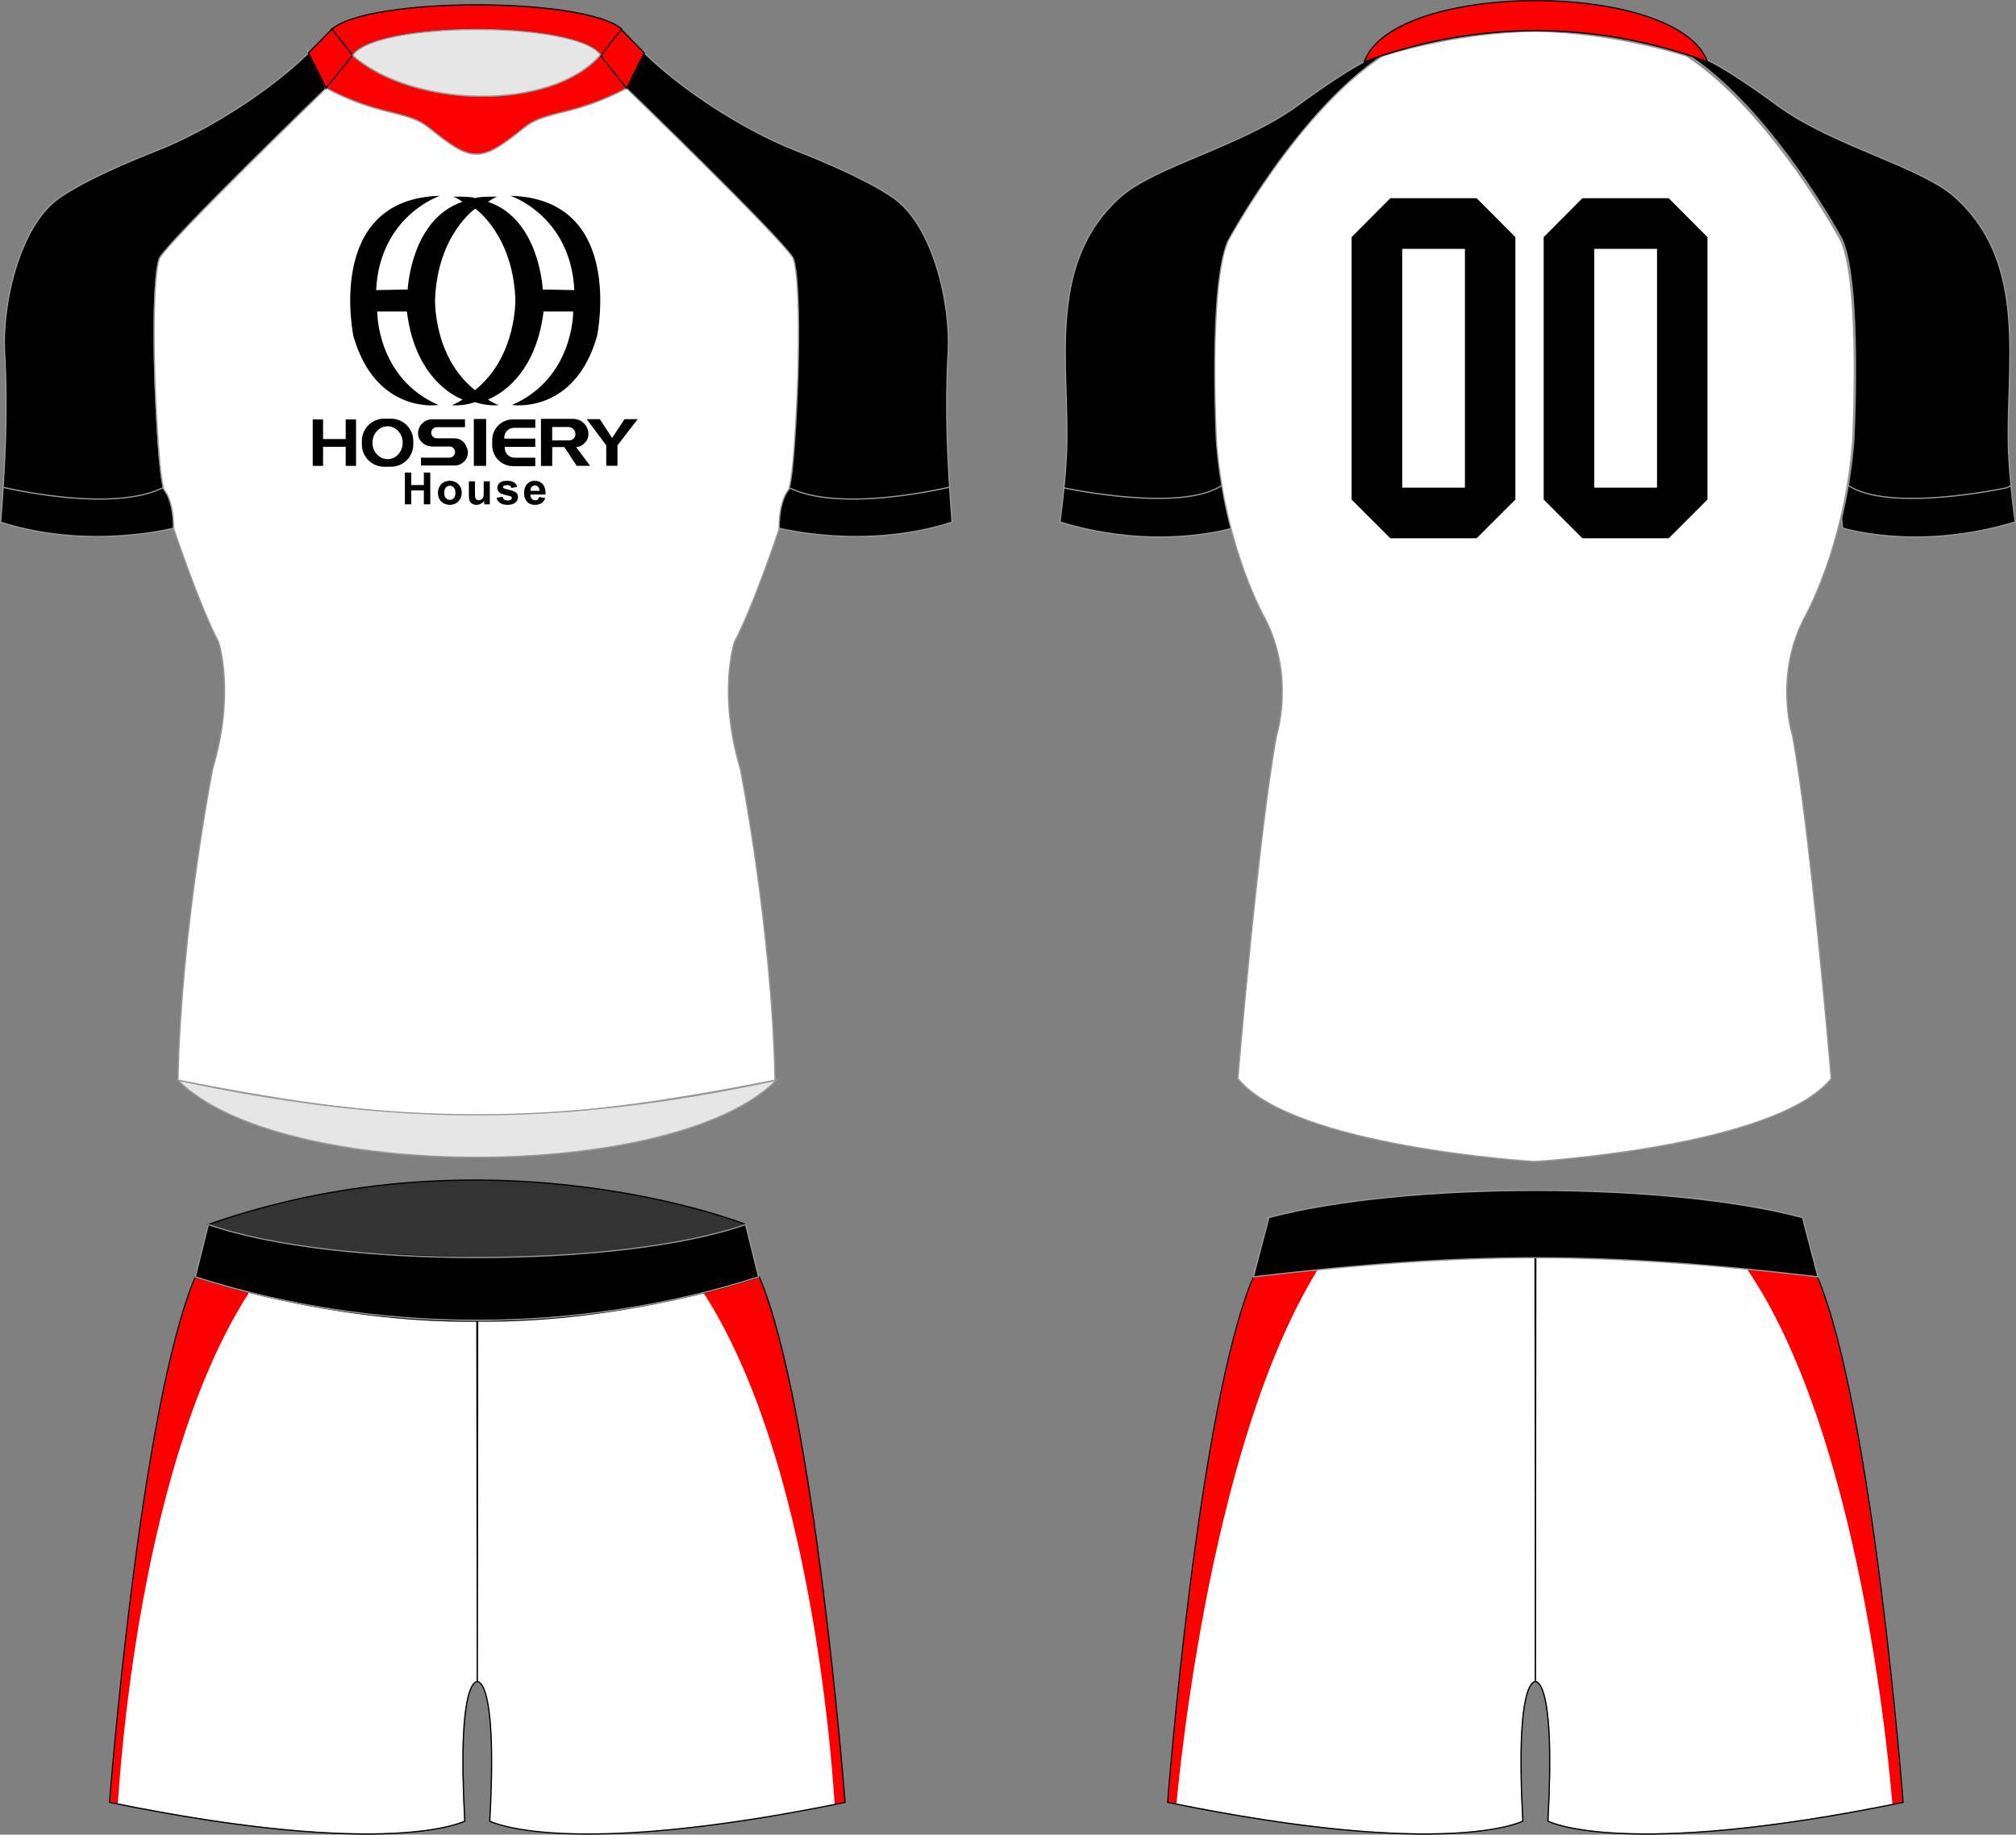 <svg xmlns="http://www.w3.org/2000/svg" xmlns:xlink="http://www.w3.org/1999/xlink" xmlns:xodm="http://www.corel.com/coreldraw/odm/2003" xml:space="preserve" width="292.971mm" height="266.548mm" style="shape-rendering:geometricPrecision; text-rendering:geometricPrecision; image-rendering:optimizeQuality; fill-rule:evenodd; clip-rule:evenodd" viewBox="0 0 7956.8 7239.17"><rect x="0" y="0" width="7956.8" height="7239.17" fill="#808080" stroke="none"/> <defs> <style type="text/css"> .str1 {stroke:black;stroke-width:4.92;stroke-miterlimit:22.926} .str0 {stroke:#999999;stroke-width:4.92;stroke-miterlimit:22.926} .fil1 {fill:none} .fil0 {fill:black} .fil5 {fill:#333333} .fil4 {fill:#E6E6E6} .fil2 {fill:red} .fil3 {fill:white} .fil6 {fill:black;fill-rule:nonzero} .fil7 {fill:black;fill-rule:nonzero} </style> <clipPath id="id0"> <path d="M4183.34 2059.75c0,0 20.19,-141.33 25.94,-269.9 15.17,-336.33 -86.83,-745.78 212.89,-1012.97 135.58,-120.93 481.64,-201.06 699.23,-360.7 96.66,-70.93 279.11,-198.77 339.89,-200.02 -336.96,221.47 -609.48,730.3 -609.48,730.3 -77.83,178.05 -45.4,791.92 -45.4,791.92 10.04,130.14 32.32,246.47 58.16,345.22l0 0c0,0 -295.64,93.94 -681.13,-23.75l0 0 -0.1 -0.11zm3770.35 0c0,0 -20.19,-141.33 -25.94,-269.9 -15.17,-336.33 86.83,-745.78 -212.89,-1012.97 -135.58,-120.93 -481.64,-201.06 -699.23,-360.7 -96.66,-70.93 -279.11,-198.77 -339.89,-200.02l3.25 11.51c329.01,227.01 592.32,718.69 592.32,718.69 77.83,178.05 45.4,791.92 45.4,791.92 -8.79,113.4 -26.78,216.23 -48.33,306.1l3.98 39.13c0,0 295.63,93.84 681.13,-23.85l0.21 0.11z"></path> </clipPath> <clipPath id="id1"> <path d="M1217.46 208.94l69.99 139.14c0,0 -604.87,584.89 -656.55,668.48 0,0 -31.8,43.73 -19.87,469.5 0,0 11.93,370.01 35.78,445.65 0,0 38.29,37.35 38.29,152.42 0,0 -337.27,87.98 -682.49,-23.75 17.68,-233.08 28.45,-437.49 15.59,-667.75 -11.3,-202.11 62.87,-505.38 215.5,-611.77 53.25,-37.14 163.83,-100.01 387.9,-188.09 201.8,-79.3 445.13,-236.32 595.98,-383.82l-0.11 0z"></path> </clipPath> <clipPath id="id2"> <path d="M2542.9 208.94l-69.99 139.14c0,0 604.87,584.89 656.55,668.48 0,0 31.8,43.73 19.87,469.5 0,0 -11.92,370.01 -35.78,445.65 0,0 -38.29,37.35 -38.29,152.42 0,0 337.27,87.98 682.49,-23.75 -17.68,-233.08 -28.45,-437.49 -15.59,-667.75 11.3,-202.11 -62.87,-505.38 -215.5,-611.77 -53.25,-37.14 -163.83,-100.01 -387.9,-188.09 -201.8,-79.3 -445.13,-236.32 -595.98,-383.82l0.11 0z"></path> </clipPath> <clipPath id="id3"> <path d="M1883.84 6635.83c0,0 -80.66,-19.77 -49.27,550.16 0,0 -290.72,153.88 -1402.12,-74.07 0,0 119.26,-1555.28 338.53,-2073.63 0,0 520.55,180.56 1111.51,174.49l1.36 1423.15 0 -0.1z"></path> </clipPath> <clipPath id="id4"> <path d="M1883.84 6635.83c0,0 80.65,-19.77 49.27,550.16 0,0 290.72,153.88 1402.13,-74.07 0,0 -119.26,-1555.28 -338.53,-2073.63 0,0 -520.55,180.56 -1111.51,174.49l-1.36 1423.15 0 -0.1z"></path> </clipPath> <clipPath id="id5"> <path d="M6059.88 6635.83c0,0 -80.65,-19.77 -49.27,550.16 0,0 -290.72,153.88 -1402.13,-74.07 0,0 119.26,-1555.28 338.53,-2073.63 0,0 520.55,-76.57 1111.51,-82.64l1.36 1680.29 0 -0.11z"></path> </clipPath> <clipPath id="id6"> <path d="M6059.88 6635.83c0,0 80.66,-19.77 49.27,550.16 0,0 290.72,153.88 1402.12,-74.07 0,0 -119.26,-1555.28 -338.53,-2073.63 0,0 -520.55,-76.57 -1111.51,-82.64l-1.36 1680.29 0 -0.11z"></path> </clipPath> </defs> <g id="Layer_x0020_1">  <g id="_3081481242192"> <path class="fil0" d="M4183.34 2059.75c0,0 20.19,-141.33 25.94,-269.9 15.17,-336.33 -86.83,-745.78 212.89,-1012.97 135.58,-120.93 481.64,-201.06 699.23,-360.7 96.66,-70.93 279.11,-198.77 339.89,-200.02 -336.96,221.47 -609.48,730.3 -609.48,730.3 -77.83,178.05 -45.4,791.92 -45.4,791.92 10.04,130.14 32.32,246.47 58.16,345.22l0 0c0,0 -295.64,93.94 -681.13,-23.75l0 0 -0.1 -0.11zm3770.35 0c0,0 -20.19,-141.33 -25.94,-269.9 -15.17,-336.33 86.83,-745.78 -212.89,-1012.97 -135.58,-120.93 -481.64,-201.06 -699.23,-360.7 -96.66,-70.93 -279.11,-198.77 -339.89,-200.02l3.25 11.51c329.01,227.01 592.32,718.69 592.32,718.69 77.83,178.05 45.4,791.92 45.4,791.92 -8.79,113.4 -26.78,216.23 -48.33,306.1l3.98 39.13c0,0 295.63,93.84 681.13,-23.85l0.21 0.11z"></path> <g> </g> <g style="clip-path:url(#id0)"> <g> <path class="fil1 str0" d="M4163.98 1909.73l35.26 15.38c0,0 468.77,101.37 628.51,-12.87 159.75,-114.24 159.75,101.58 159.75,101.58 0,0 32.22,68.21 -13.29,111.72 -45.4,43.52 34.1,81.39 -166.65,81.39 -200.75,0 -244.27,32.22 -321.89,32.22 -77.63,0 -195,18.93 -261.22,-26.47 -66.22,-45.4 -70.09,58.69 -87.04,-70.09 -17.05,-128.78 26.47,-232.87 26.47,-232.87l0.11 -0.01z"></path> <path class="fil1 str0" d="M7953.69 1909.73l-35.26 15.38c0,0 -468.77,101.37 -628.51,-12.87 -159.74,-114.24 -159.74,101.58 -159.74,101.58 0,0 -32.22,68.21 13.29,111.72 45.4,43.52 -34.1,81.39 166.65,81.39 200.75,0 244.27,32.22 321.89,32.22 77.63,0 195,18.93 261.22,-26.47 66.22,-45.4 70.09,58.69 87.04,-70.09 17.05,-128.78 -26.47,-232.87 -26.47,-232.87l-0.11 -0.01z"></path> </g> </g> <path class="fil1" d="M4183.34 2059.75c0,0 20.19,-141.33 25.94,-269.9 15.17,-336.33 -86.83,-745.78 212.89,-1012.97 135.58,-120.93 481.64,-201.06 699.23,-360.7 96.66,-70.93 279.11,-198.77 339.89,-200.02 -336.96,221.47 -609.48,730.3 -609.48,730.3 -77.83,178.05 -45.4,791.92 -45.4,791.92 10.04,130.14 32.32,246.47 58.16,345.22l0 0c0,0 -295.64,93.94 -681.13,-23.75l0 0 -0.1 -0.11zm3770.35 0c0,0 -20.19,-141.33 -25.94,-269.9 -15.17,-336.33 86.83,-745.78 -212.89,-1012.97 -135.58,-120.93 -481.64,-201.06 -699.23,-360.7 -96.66,-70.93 -279.11,-198.77 -339.89,-200.02l3.25 11.51c329.01,227.01 592.32,718.69 592.32,718.69 77.83,178.05 45.4,791.92 45.4,791.92 -8.79,113.4 -26.78,216.23 -48.33,306.1l3.98 39.13c0,0 295.63,93.84 681.13,-23.85l0.21 0.11z"></path> <path class="fil1 str0" d="M4183.34 2059.75c0,0 20.19,-141.33 25.94,-269.9 15.17,-336.33 -86.83,-745.78 212.89,-1012.97 135.58,-120.93 481.64,-201.06 699.23,-360.7 96.66,-70.93 279.11,-198.77 339.89,-200.02 -336.96,221.47 -609.48,730.3 -609.48,730.3 -77.83,178.05 -45.4,791.92 -45.4,791.92 10.04,130.14 32.32,246.47 58.16,345.22l0 0c0,0 -295.64,93.94 -681.13,-23.75l0 0 -0.1 -0.11zm3770.35 0c0,0 -20.19,-141.33 -25.94,-269.9 -15.17,-336.33 86.83,-745.78 -212.89,-1012.97 -135.58,-120.93 -481.64,-201.06 -699.23,-360.7 -96.66,-70.93 -279.11,-198.77 -339.89,-200.02l3.25 11.51c329.01,227.01 592.32,718.69 592.32,718.69 77.83,178.05 45.4,791.92 45.4,791.92 -8.79,113.4 -26.78,216.23 -48.33,306.1l3.98 39.13c0,0 295.63,93.84 681.13,-23.85l0.21 0.11z"></path> <path class="fil2 str0" d="M1391.75 218.15l-104.3 129.82c97.18,52.73 191.34,80.03 244.06,92.59 165.29,39.02 132.86,52.2 251.91,131.6 72.5,48.33 122.08,48.33 194.58,0 119.15,-79.4 86.62,-92.59 251.91,-131.6 52.72,-12.45 146.98,-39.75 244.06,-92.59l-105.34 -129.82c-198.24,223.87 -744.63,206.61 -976.98,0l0.11 0z"></path> <path class="fil0" d="M1217.46 208.94l69.99 139.14c0,0 -604.87,584.89 -656.55,668.48 0,0 -31.8,43.73 -19.87,469.5 0,0 11.93,370.01 35.78,445.65 0,0 38.29,37.35 38.29,152.42 0,0 -337.27,87.98 -682.49,-23.75 17.68,-233.08 28.45,-437.49 15.59,-667.75 -11.3,-202.11 62.87,-505.38 215.5,-611.77 53.25,-37.14 163.83,-100.01 387.9,-188.09 201.8,-79.3 445.13,-236.32 595.98,-383.82l-0.11 0z"></path> <g> </g> <g style="clip-path:url(#id1)"> <g> <path class="fil1 str0" d="M-15.82 1916.33c0,0 498.06,126.48 692.64,-11.72 194.58,-138.09 97.29,192.59 97.29,192.59l-243.22 107.02 -468.87 0 -186.73 -103.15 60.36 -165.39 48.64 -19.46 -0.1 0.11z"></path> </g> </g> <path class="fil1" d="M1217.46 208.94l69.99 139.14c0,0 -604.87,584.89 -656.55,668.48 0,0 -31.8,43.73 -19.87,469.5 0,0 11.93,370.01 35.78,445.65 0,0 38.29,37.35 38.29,152.42 0,0 -337.27,87.98 -682.49,-23.75 17.68,-233.08 28.45,-437.49 15.59,-667.75 -11.3,-202.11 62.87,-505.38 215.5,-611.77 53.25,-37.14 163.83,-100.01 387.9,-188.09 201.8,-79.3 445.13,-236.32 595.98,-383.82l-0.11 0z"></path> <path class="fil1 str0" d="M1217.46 208.94l69.99 139.14c0,0 -604.87,584.89 -656.55,668.48 0,0 -31.8,43.73 -19.87,469.5 0,0 11.93,370.01 35.78,445.65 0,0 38.29,37.35 38.29,152.42 0,0 -337.27,87.98 -682.49,-23.75 17.68,-233.08 28.45,-437.49 15.59,-667.75 -11.3,-202.11 62.87,-505.38 215.5,-611.77 53.25,-37.14 163.83,-100.01 387.9,-188.09 201.8,-79.3 445.13,-236.32 595.98,-383.82l-0.11 0z"></path> <path class="fil3 str0" d="M1287.45 347.97c0,0 -604.87,584.89 -656.55,668.47 0,0 -31.8,43.73 -19.87,469.5 0,0 11.93,370.02 35.78,445.65 0,0 38.29,37.35 38.29,152.42 0,0 99.49,300.87 177.63,449.52 0,0 66.53,199.5 -23.43,500.68 0,0 -125.12,633.64 -136.94,1228.15 946.54,186.73 1410.18,186.73 2356.61,0 -11.72,-594.52 -136.94,-1228.15 -136.94,-1228.15 -89.97,-301.18 -23.43,-500.68 -23.43,-500.68 78.25,-148.65 177.63,-449.52 177.63,-449.52 0,-115.08 38.29,-152.42 38.29,-152.42 23.85,-75.63 35.78,-445.65 35.78,-445.65 11.92,-425.77 -19.87,-469.5 -19.87,-469.5 -51.68,-83.58 -656.55,-668.47 -656.55,-668.47 -97.19,52.72 -191.34,80.03 -244.06,92.58 -165.29,39.02 -132.86,52.2 -251.91,131.6 -72.5,48.33 -122.09,48.33 -194.58,0 -119.16,-79.4 -86.62,-92.59 -251.91,-131.6 -52.73,-12.45 -146.98,-39.75 -244.06,-92.58l0.1 0z"></path> <path class="fil0" d="M2542.9 208.94l-69.99 139.14c0,0 604.87,584.89 656.55,668.48 0,0 31.8,43.73 19.87,469.5 0,0 -11.92,370.01 -35.78,445.65 0,0 -38.29,37.35 -38.29,152.42 0,0 337.27,87.98 682.49,-23.75 -17.68,-233.08 -28.45,-437.49 -15.59,-667.75 11.3,-202.11 -62.87,-505.38 -215.5,-611.77 -53.25,-37.14 -163.83,-100.01 -387.9,-188.09 -201.8,-79.3 -445.13,-236.32 -595.98,-383.82l0.11 0z"></path> <g> </g> <g style="clip-path:url(#id2)"> <g> <path class="fil1 str0" d="M3773.26 1916.33c0,0 -498.06,126.48 -692.64,-11.72 -194.58,-138.09 -97.29,192.59 -97.29,192.59l243.22 107.02 468.88 0 186.73 -103.15 -60.36 -165.39 -48.64 -19.46 0.11 0.11z"></path> </g> </g> <path class="fil1" d="M2542.9 208.94l-69.99 139.14c0,0 604.87,584.89 656.55,668.48 0,0 31.8,43.73 19.87,469.5 0,0 -11.92,370.01 -35.78,445.65 0,0 -38.29,37.35 -38.29,152.42 0,0 337.27,87.98 682.49,-23.75 -17.68,-233.08 -28.45,-437.49 -15.59,-667.75 11.3,-202.11 -62.87,-505.38 -215.5,-611.77 -53.25,-37.14 -163.83,-100.01 -387.9,-188.09 -201.8,-79.3 -445.13,-236.32 -595.98,-383.82l0.11 0z"></path> <path class="fil1 str0" d="M2542.9 208.94l-69.99 139.14c0,0 604.87,584.89 656.55,668.48 0,0 31.8,43.73 19.87,469.5 0,0 -11.92,370.01 -35.78,445.65 0,0 -38.29,37.35 -38.29,152.42 0,0 337.27,87.98 682.49,-23.75 -17.68,-233.08 -28.45,-437.49 -15.59,-667.75 11.3,-202.11 -62.87,-505.38 -215.5,-611.77 -53.25,-37.14 -163.83,-100.01 -387.9,-188.09 -201.8,-79.3 -445.13,-236.32 -595.98,-383.82l0.11 0z"></path> <polygon class="fil2 str1" points="1310.57,114.37 1391.75,218.15 1287.45,347.97 1217.46,208.94 "></polygon> <polygon class="fil2 str1" points="2449.8,114.37 2368.62,218.15 2472.92,347.97 2542.9,208.94 "></polygon> <path class="fil2 str1" d="M1310.57 114.37l81.18 103.77c91.54,-136.31 888.89,-136.31 980.54,0l81.18 -103.77c-148.86,-126.9 -993.92,-127 -1142.79,0l-0.1 0z"></path> <path class="fil4 str0" d="M2370.5 215.85c-99.17,-133.9 -887.85,-133.07 -978.86,2.41 232.35,206.61 778.74,223.87 976.98,0l1.88 -2.41z"></path> <path class="fil4 str0" d="M702.45 4262.58c402.66,405.37 1959.09,405.37 2361.63,0 -857.83,181.82 -1503.91,181.82 -2361.63,0z"></path> <path class="fil3 str0" d="M5456.27 221.18c0,0 280.88,-93.42 600.37,-98.02 319.38,4.6 600.37,98.02 600.37,98.02 336.96,221.47 609.48,730.3 609.48,730.3 77.83,178.05 45.4,791.92 45.4,791.92 -32.43,419.81 -191.44,696.51 -191.44,696.51 -119.99,232.14 -45.4,464.27 -45.4,464.27 71.35,384.77 152.42,1351.6 152.42,1351.6 -217.39,270.32 -1170.93,327.54 -1170.93,327.54 0,0 -953.54,-57.22 -1170.93,-327.54 0,0 81.08,-966.83 152.42,-1351.6 0,0 74.59,-232.14 -45.4,-464.27 0,0 -159.01,-276.7 -191.44,-696.51 0,0 -32.43,-613.76 45.4,-791.92 0,0 272.52,-508.83 609.48,-730.3l0.21 0z"></path> <path class="fil2 str1" d="M5384.29 243.88c439.9,-163.72 914.73,-163.72 1354.74,0 -117.9,-321.48 -1236.52,-322.31 -1354.74,0z"></path> <path class="fil3" d="M1883.84 6635.83c0,0 -80.66,-19.77 -49.27,550.16 0,0 -290.72,153.88 -1402.12,-74.07 0,0 119.26,-1555.28 338.53,-2073.63 0,0 520.55,180.56 1111.51,174.49l1.36 1423.15 0 -0.1z"></path> <g> </g> <g style="clip-path:url(#id3)"> <g> <path class="fil2" d="M461.84 7176.47c0,0 56.7,-1358.09 521.81,-2077.19l-70.83 -126.69 -289.88 -55.23c0,0 -184.01,349.72 -197.82,391.04 -13.81,41.32 -207.03,1150.22 -207.03,1150.22l-27.62 634.89 271.47 82.85 -0.1 0.11z"></path> </g> </g> <path class="fil1" d="M1883.84 6635.83c0,0 -80.66,-19.77 -49.27,550.16 0,0 -290.72,153.88 -1402.12,-74.07 0,0 119.26,-1555.28 338.53,-2073.63 0,0 520.55,180.56 1111.51,174.49l1.36 1423.15 0 -0.1z"></path> <path class="fil1 str0" d="M1883.84 6635.83c0,0 -80.66,-19.77 -49.27,550.16 0,0 -290.72,153.88 -1402.12,-74.07 0,0 119.26,-1555.28 338.53,-2073.63 0,0 520.55,180.56 1111.51,174.49l1.36 1423.15 0 -0.1z"></path> <path class="fil1 str1" d="M1883.84 6635.83c0,0 -80.66,-19.77 -49.27,550.16 0,0 -290.72,153.88 -1402.12,-74.07 0,0 119.26,-1555.28 338.53,-2073.63 0,0 520.55,180.56 1111.51,174.49l1.36 1423.15 0 -0.1z"></path> <path class="fil5 str1" d="M822.34 4831.68c1129.92,-396.06 2132.43,3.56 2120.29,0 -161.94,57.12 -393.34,95.51 -648.49,115.08 -307.35,26.15 -512.5,14.44 -823.41,0 -255.15,-19.56 -486.45,-57.96 -648.39,-115.08l0 0z"></path> <path class="fil3" d="M1883.84 6635.83c0,0 80.65,-19.77 49.27,550.16 0,0 290.72,153.88 1402.13,-74.07 0,0 -119.26,-1555.28 -338.53,-2073.63 0,0 -520.55,180.56 -1111.51,174.49l-1.36 1423.15 0 -0.1z"></path> <g> </g> <g style="clip-path:url(#id4)"> <g> <path class="fil2" d="M3297.37 7176.47c0,0 -56.7,-1358.09 -521.81,-2077.19l70.82 -126.69 289.88 -55.23c0,0 184.01,349.72 197.82,391.04 13.8,41.43 207.03,1150.22 207.03,1150.22l27.62 634.89 -271.47 82.85 0.1 0.11z"></path> </g> </g> <path class="fil1" d="M1883.84 6635.83c0,0 80.65,-19.77 49.27,550.16 0,0 290.72,153.88 1402.13,-74.07 0,0 -119.26,-1555.28 -338.53,-2073.63 0,0 -520.55,180.56 -1111.51,174.49l-1.36 1423.15 0 -0.1z"></path> <path class="fil1 str1" d="M1883.84 6635.83c0,0 80.65,-19.77 49.27,550.16 0,0 290.72,153.88 1402.13,-74.07 0,0 -119.26,-1555.28 -338.53,-2073.63 0,0 -520.55,180.56 -1111.51,174.49l-1.36 1423.15 0 -0.1z"></path> <path class="fil0 str0" d="M822.34 4831.68l-51.37 206.61c712.52,228.79 1510.51,228.79 2223.13,0l-51.37 -206.61c-492.52,173.87 -1627.57,173.87 -2120.29,0l-0.1 0z"></path> <path class="fil3" d="M6059.88 6635.83c0,0 -80.65,-19.77 -49.27,550.16 0,0 -290.72,153.88 -1402.13,-74.07 0,0 119.26,-1555.28 338.53,-2073.63 0,0 520.55,-76.57 1111.51,-82.64l1.36 1680.29 0 -0.11z"></path> <g> </g> <g style="clip-path:url(#id5)"> <g> <path class="fil2" d="M4637.88 7176.47c0,0 114.24,-1472.95 579.24,-2192.16l-128.36 -11.72 -289.88 -55.23c0,0 -184.01,349.72 -197.82,391.04 -13.81,41.32 -207.03,1150.22 -207.03,1150.22l-27.62 634.89 271.47 82.85 0.01 0.11z"></path> </g> </g> <path class="fil1" d="M6059.88 6635.83c0,0 -80.65,-19.77 -49.27,550.16 0,0 -290.72,153.88 -1402.13,-74.07 0,0 119.26,-1555.28 338.53,-2073.63 0,0 520.55,-76.57 1111.51,-82.64l1.36 1680.29 0 -0.11z"></path> <path class="fil1 str0" d="M6059.88 6635.83c0,0 -80.65,-19.77 -49.27,550.16 0,0 -290.72,153.88 -1402.13,-74.07 0,0 119.26,-1555.28 338.53,-2073.63 0,0 520.55,-76.57 1111.51,-82.64l1.36 1680.29 0 -0.11z"></path> <path class="fil1 str1" d="M6059.88 6635.83c0,0 -80.65,-19.77 -49.27,550.16 0,0 -290.72,153.88 -1402.13,-74.07 0,0 119.26,-1555.28 338.53,-2073.63 0,0 520.55,-76.57 1111.51,-82.64l1.36 1680.29 0 -0.11z"></path> <path class="fil3" d="M6059.88 6635.83c0,0 80.66,-19.77 49.27,550.16 0,0 290.72,153.88 1402.12,-74.07 0,0 -119.26,-1555.28 -338.53,-2073.63 0,0 -520.55,-76.57 -1111.51,-82.64l-1.36 1680.29 0 -0.11z"></path> <g> </g> <g style="clip-path:url(#id6)"> <g> <path class="fil2" d="M7473.41 7176.47c0,0 -96.04,-1491.15 -594.41,-2192.16l143.42 -11.72 289.88 -55.23c0,0 184.01,349.72 197.82,391.04 13.81,41.43 207.03,1150.22 207.03,1150.22l27.62 634.89 -271.47 82.85 0.1 0.11z"></path> </g> </g> <path class="fil1" d="M6059.88 6635.83c0,0 80.66,-19.77 49.27,550.16 0,0 290.72,153.88 1402.12,-74.07 0,0 -119.26,-1555.28 -338.53,-2073.63 0,0 -520.55,-76.57 -1111.51,-82.64l-1.36 1680.29 0 -0.11z"></path> <path class="fil1 str0" d="M6059.88 6635.83c0,0 80.66,-19.77 49.27,550.16 0,0 290.72,153.88 1402.12,-74.07 0,0 -119.26,-1555.28 -338.53,-2073.63 0,0 -520.55,-76.57 -1111.51,-82.64l-1.36 1680.29 0 -0.11z"></path> <path class="fil1 str1" d="M6059.88 6635.83c0,0 80.66,-19.77 49.27,550.16 0,0 290.72,153.88 1402.12,-74.07 0,0 -119.26,-1555.28 -338.53,-2073.63 0,0 -520.55,-76.57 -1111.51,-82.64l-1.36 1680.29 0 -0.11z"></path> <path class="fil0 str0" d="M5008.11 4804.38l-61.2 233.91c852.39,-100.32 1376.08,-100.32 2228.46,0l-61.2 -233.91c-535.93,-142.9 -1570.24,-142.9 -2106.17,0l0.1 0z"></path> <path class="fil6" d="M5828.06 782.12l152.84 153.57 0 1035.46 -152.84 152.84 -340.72 0 -152.84 -152.84 0 -1035.46 152.84 -153.57 340.72 0zm-46.24 199.81l-247.51 0 0 942.25 247.51 0 0 -942.25z"></path> <path class="fil6" d="M6586.19 782.12l152.84 153.57 0 1035.46 -152.84 152.84 -340.72 0 -152.84 -152.84 0 -1035.46 152.84 -153.57 340.72 0zm-46.24 199.81l-247.52 0 0 942.25 247.52 0 0 -942.25z"></path> <g id="Layer_2-2" data-name="Layer 2"> <path class="fil7" d="M2014.91 772.6c0,0 237.27,78.38 251.92,372.08l-124.65 -2.33c0,0 -12.54,-277.53 -215.58,-345.73 0,0 18.04,-14.9 36.05,-20.37 0,0 -65.84,-2.36 -87.01,5.47 -21.18,-7.83 -87.01,-5.47 -87.01,-5.47 18.04,5.47 36.05,20.37 36.05,20.37 -203.03,68.19 -215.58,345.73 -215.58,345.73l-124.65 2.33c14.65,-293.7 251.92,-372.08 251.92,-372.08 -455.47,12.26 -341.52,553.71 -341.52,553.71 88.83,310.42 335.51,271.75 335.51,271.75 -244.59,-106.61 -241.45,-368.95 -241.45,-368.95l117.06 0c34.5,286.39 219.49,346.99 219.49,346.99 -9.38,8.37 -41.81,23.02 -41.81,23.02 52.28,3.14 90.96,-12.55 90.96,-12.55 0,0 40.75,15.68 93.03,12.55 0,0 -32.4,-14.65 -41.81,-23.02 0,0 184.99,-60.6 219.49,-346.99l117.06 0c0,0 3.14,262.34 -241.45,368.95 0,0 246.69,38.67 335.54,-271.75 0,0 113.92,-541.45 -341.55,-553.71l0 0zm-140.31 766.93c-167.76,-134.32 -157.31,-362.7 -157.31,-362.7 11.48,-252.15 158.35,-353.56 158.35,-353.56 0,0 146.87,101.4 158.35,353.56 0,0 8.4,228.38 -159.38,362.7l0 0z"></path> <g> <polygon class="fil7" points="1364.43,1732.47 1275.09,1732.47 1275.09,1654.86 1234.31,1654.86 1234.31,1838.3 1275.09,1838.3 1275.09,1763.02 1364.43,1763.02 1364.43,1838.3 1405.18,1838.3 1405.18,1654.86 1364.43,1654.86 "></polygon> <rect class="fil7" x="1870.09" y="1653.28" width="48.6" height="185.02"></rect> <path class="fil7" d="M1543.18 1652.01l-27.02 0c-48.6,0 -87.99,39.39 -87.99,87.99l0 13.7c0,48.6 39.39,88 87.99,88l27.02 -0c48.6,0 87.99,-39.39 87.99,-87.99l0 -13.7c0,-48.6 -39.39,-87.99 -87.99,-87.99l0 0zm-13.5 159.73c-32.92,0 -59.59,-29.03 -59.59,-64.86 0,-35.83 26.67,-64.86 59.59,-64.86 32.92,0 59.59,29.03 59.59,64.86 0,35.83 -26.68,64.86 -59.59,64.86z"></path> <path class="fil7" d="M1942.6 1736.64l0 20.29c0,45.52 36.89,82.41 82.41,82.41l87.7 -0 0 -33.35 -82.24 0c-21.06,0 -38.16,-17.09 -38.16,-38.18l0 -4.55 120.39 0 0 -32.49 -122.29 0 0 -4.55c0,-21.09 17.09,-38.18 38.18,-38.18l84.11 0 0 -33.32 -88.19 0c-45.24,0 -81.92,36.69 -81.92,81.92l0 0z"></path> <polygon class="fil7" points="2464.83,1653.97 2415.83,1728.15 2367.63,1653.97 2315.49,1653.97 2392.72,1757.36 2392.72,1837.9 2437.01,1837.9 2437.01,1757.36 2516.97,1653.97 "></polygon> <path class="fil7" d="M1811.42 1732.72c-6.1,-2.21 -12.57,-3.14 -19.05,-3.14l-68.34 0c-12.14,0 -21.96,-9.84 -21.96,-21.96 0,-6.07 2.44,-11.54 6.41,-15.51 3.97,-3.97 9.47,-6.45 15.54,-6.45l111.3 0 0 -31.22 -129.8 0c-15.37,0 -29.23,6.21 -39.3,16.28 -10.07,10.04 -16.29,23.97 -16.29,39.31 0,1.06 0.03,2.1 0.09,3.13 1.03,17.15 11.54,32.17 26.44,40.69 7.51,4.32 16.98,7.54 28.8,8.03 0.17,0 68.89,0.08 68.89,0.08 6.07,0 11.54,2.45 15.51,6.42 4.32,4.32 6.85,10.42 6.39,17.09 -0.81,11.62 -11.05,20.37 -22.7,20.37l-111.96 0 0 31.11 132.85 0c28.34,0 52.6,-23.16 52.54,-51.51 0,-12.63 -5.9,-22.99 -11.45,-33.67 0,0 -6.19,-12.63 -23.91,-19.11l0 0.03z"></path> <path class="fil7" d="M2308.21 1747.51c8.78,-8.78 14.22,-20.92 14.22,-34.3 0,-33.38 -27.08,-60.46 -60.46,-60.46l-126.9 0 0 185.8 44.29 0 0.37 -74.47 47.62 0 48.8 74.07 52.92 0 -55.16 -74.07c13.38,0 25.52,-7.8 34.3,-16.58l0 0zm-61.6 -9.7l-67.13 0 0 -52.92 63.39 0c15.65,0 28.32,12.69 28.32,28.31 0,13.58 -11.02,24.57 -24.57,24.57l0 0.03z"></path> </g> <g> <polygon class="fil7" points="1597.97,1989.97 1597.97,1864.6 1623.29,1864.6 1623.29,1913.95 1672.9,1913.95 1672.9,1864.6 1698.22,1864.6 1698.22,1989.97 1672.9,1989.97 1672.9,1935.15 1623.29,1935.15 1623.29,1989.97 "></polygon> <path class="fil7" d="M1728.6 1943.3c0,-7.97 1.96,-15.71 5.9,-23.16 3.94,-7.46 9.49,-13.18 16.72,-17.09 7.22,-3.94 15.25,-5.9 24.17,-5.9 13.73,0 25.01,4.46 33.78,13.38 8.78,8.92 13.18,20.2 13.18,33.81 0,13.61 -4.43,25.12 -13.29,34.16 -8.86,9.04 -20.03,13.55 -33.46,13.55 -8.32,0 -16.26,-1.87 -23.83,-5.64 -7.57,-3.77 -13.29,-9.27 -17.24,-16.55 -3.94,-7.28 -5.9,-16.11 -5.9,-26.56l-0.03 0zm24.63 1.27c0,9.01 2.13,15.91 6.42,20.69 4.29,4.78 9.55,7.19 15.83,7.19 6.27,0 11.54,-2.39 15.77,-7.19 4.26,-4.78 6.36,-11.74 6.36,-20.86 0,-9.12 -2.13,-15.74 -6.36,-20.52 -4.26,-4.77 -9.49,-7.19 -15.77,-7.19 -6.27,0 -11.54,2.39 -15.83,7.19 -4.29,4.81 -6.42,11.68 -6.42,20.69l0 0z"></path> <path class="fil7" d="M1910.89 1989.97l0 -13.61c-3.31,4.83 -7.66,8.66 -13.04,11.45 -5.38,2.79 -11.08,4.2 -17.06,4.2 -5.99,0 -11.57,-1.36 -16.43,-4.03 -4.83,-2.68 -8.34,-6.44 -10.53,-11.28 -2.16,-4.83 -3.25,-11.54 -3.25,-20.08l0 -57.46 24.03 0 0 41.72c0,12.78 0.43,20.6 1.33,23.48 0.89,2.88 2.5,5.15 4.83,6.85 2.33,1.67 5.29,2.53 8.89,2.53 4.11,0 7.77,-1.12 11.02,-3.37 3.25,-2.24 5.47,-5.04 6.67,-8.37 1.21,-3.34 1.78,-11.51 1.78,-24.49l0 -38.3 24.03 0 0 90.81 -22.33 0 0.06 -0.06z"></path> <path class="fil7" d="M1959.63 1964.07l24.11 -3.68c1.04,4.66 3.11,8.23 6.24,10.65 3.14,2.42 7.54,3.63 13.18,3.63 6.22,0 10.88,-1.15 14.01,-3.42 2.1,-1.58 3.16,-3.74 3.16,-6.42 0,-1.81 -0.58,-3.34 -1.7,-4.54 -1.21,-1.15 -3.88,-2.19 -8.03,-3.17 -19.39,-4.29 -31.68,-8.17 -36.86,-11.71 -7.19,-4.89 -10.76,-11.71 -10.76,-20.43 0,-7.85 3.11,-14.48 9.32,-19.83 6.21,-5.35 15.86,-8.03 28.89,-8.03 13.03,0 21.67,2.02 27.71,6.07 6.04,4.06 10.21,10.04 12.49,17.95l-22.68 4.2c-0.98,-3.54 -2.82,-6.24 -5.52,-8.12 -2.71,-1.87 -6.56,-2.82 -11.6,-2.82 -6.33,0 -10.85,0.89 -13.61,2.65 -1.81,1.27 -2.73,2.88 -2.73,4.86 0,1.7 0.81,3.16 2.39,4.37 2.16,1.58 9.64,3.86 22.44,6.76 12.81,2.91 21.73,6.47 26.82,10.68 5.01,4.29 7.54,10.24 7.54,17.87 0,8.32 -3.48,15.48 -10.45,21.47 -6.96,5.99 -17.24,8.98 -30.88,8.98 -12.37,0 -22.16,-2.5 -29.38,-7.54 -7.22,-5.01 -11.94,-11.83 -14.16,-20.43l0.03 -0z"></path> <path class="fil7" d="M2128.05 1961.08l23.94 4.03c-3.08,8.78 -7.94,15.48 -14.59,20.05 -6.65,4.58 -14.96,6.88 -24.92,6.88 -15.8,0 -27.48,-5.15 -35.05,-15.48 -5.99,-8.26 -8.98,-18.7 -8.98,-31.31 0,-15.05 3.94,-26.85 11.8,-35.36 7.85,-8.52 17.81,-12.78 29.84,-12.78 13.52,0 24.17,4.46 32,13.38 7.8,8.92 11.54,22.59 11.19,41l-60.2 0c0.17,7.14 2.1,12.66 5.81,16.63 3.71,3.97 8.32,5.96 13.84,5.96 3.77,0 6.93,-1.03 9.49,-3.08 2.56,-2.05 4.52,-5.35 5.81,-9.93l0 0zm1.38 -24.29c-0.17,-6.96 -1.96,-12.23 -5.38,-15.86 -3.42,-3.63 -7.57,-5.44 -12.49,-5.44 -5.24,0 -9.58,1.9 -13.01,5.73 -3.42,3.83 -5.09,9.01 -5.04,15.57l35.91 0z"></path> </g> </g> </g> </g> </svg>